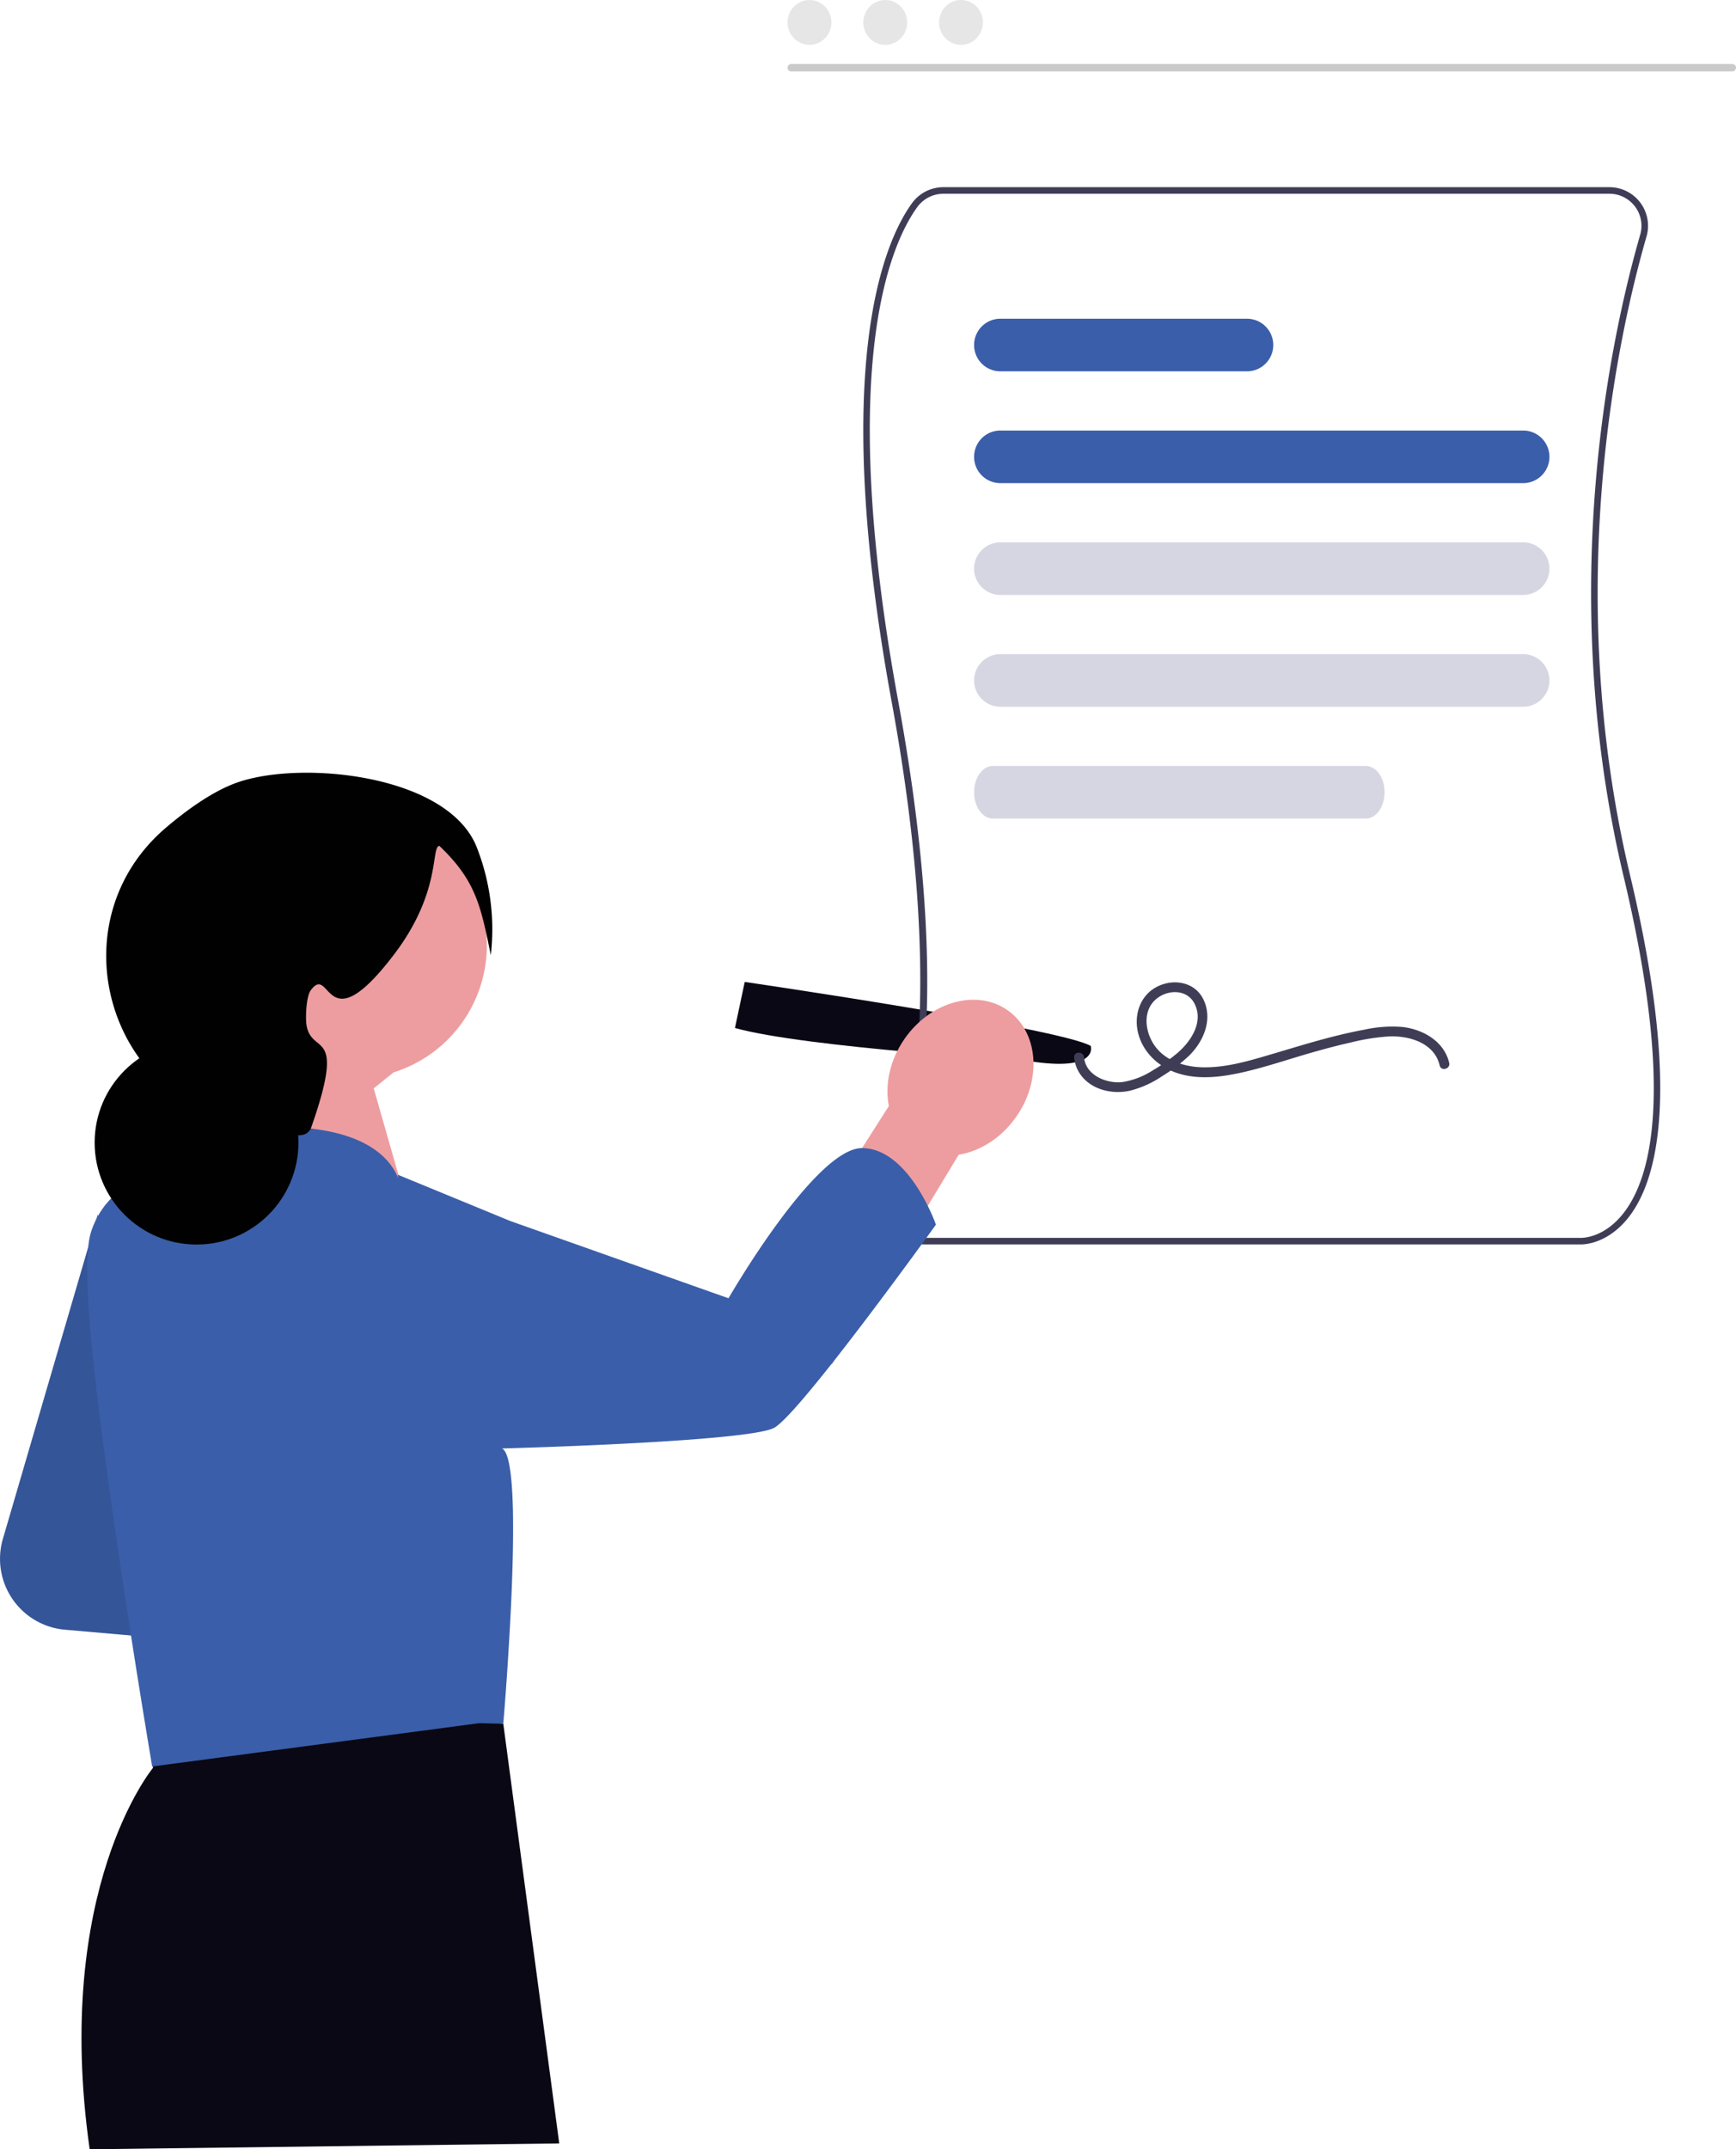 <svg xmlns="http://www.w3.org/2000/svg" width="646.327" height="800" viewBox="0 0 646.327 800" xmlns:xlink="http://www.w3.org/1999/xlink" role="img" artist="Katerina Limpitsouni" source="https://undraw.co/"><g transform="translate(-637 -140)"><path d="M131.4.164V17.688S13.2,25.317.419,21.185c0,0-5.239-8.875,21.331-10.295C21.755,10.89,104.453-1.559,131.4.164Z" transform="matrix(-0.978, -0.208, 0.208, -0.978, 1039.104, 550.126)" fill="#090814"/><g transform="translate(958.419 209.669)"><path d="M550.009,624.357a2.437,2.437,0,0,1-.256-.006H305.613a14.382,14.382,0,0,1-13.379-19.71c8.858-22.132,20.785-75.229,1.142-182.186-23.2-126.3-2.429-171.941,7.576-185.7a14.445,14.445,0,0,1,11.65-5.931H560.564A14.386,14.386,0,0,1,574.4,249.191C564.056,284.958,542.753,379.728,568.294,487c19.362,81.323,10.055,114.493-1.163,128C559.731,623.906,551.578,624.357,550.009,624.357ZM312.6,233.273a11.992,11.992,0,0,0-9.67,4.922c-9.82,13.507-30.175,58.457-7.148,183.822,18.763,102.175,9.665,156.2-1.275,183.538a11.735,11.735,0,0,0,1.2,11.095,11.951,11.951,0,0,0,9.908,5.256h244.2c.386.019,8.258.237,15.51-8.566,10.808-13.116,19.684-45.583.589-125.777-25.675-107.833-4.261-203.1,6.137-239.05a11.938,11.938,0,0,0-11.486-15.242Z" transform="translate(-282.807 -230.822)" fill="#3f3d56"/><path d="M318.06,324.41H512.684a9.792,9.792,0,1,0,0-19.585H318.06a9.792,9.792,0,1,0,0,19.585Z" transform="translate(-267.026 -214.244)" fill="#3a5ea9"/><path d="M318.06,358.41H512.684a9.792,9.792,0,1,0,0-19.585H318.06a9.792,9.792,0,1,0,0,19.585Z" transform="translate(-267.026 -206.626)" fill="#d6d6e3"/><path d="M318.06,290.41h91.8a9.792,9.792,0,1,0,0-19.585h-91.8a9.792,9.792,0,1,0,0,19.585Z" transform="translate(-267.026 -221.861)" fill="#3a5ea9"/><path d="M514.715,517.309c-1.976-8.366-11.258-11.109-18.845-10.8a80.456,80.456,0,0,0-14.212,2.249c-4.877,1.091-9.708,2.383-14.511,3.753-8.811,2.513-17.532,5.551-26.488,7.517-7.456,1.632-15.559,2.6-22.995.337-7.148-2.171-13.212-7.5-15.156-14.865-1.832-6.942.684-14.533,7.411-17.7,6.135-2.893,13.883-1.422,16.925,5.121,3.426,7.377,0,15.419-5.426,20.76a60.8,60.8,0,0,1-10.083,7.659,37.551,37.551,0,0,1-12.074,5.408c-7.081,1.512-15.517-.716-19.171-7.482a12.644,12.644,0,0,1-1.434-4.941c-.216-2.353,3.457-2.337,3.671,0,.619,6.736,8.508,9.891,14.408,9.152a29.289,29.289,0,0,0,11.17-4.335,65.458,65.458,0,0,0,9.252-6.526c5-4.33,9.694-11.456,6.334-18.213-2.736-5.5-9.871-5.447-14.209-1.9-5.255,4.3-4.317,12.1-.852,17.2,3.834,5.65,10.792,8.019,17.35,8.275,7.125.277,14.2-1.357,21-3.291,8.461-2.4,16.838-5.092,25.34-7.354,4.827-1.284,9.691-2.443,14.6-3.345A48.2,48.2,0,0,1,500.884,503c7.663.885,15.484,5.345,17.371,13.335.543,2.3-3,3.279-3.541.979Z" transform="translate(-300.132 -190.405)" fill="#3f3d56"/><path d="M318.06,358.41H512.684a9.792,9.792,0,1,0,0-19.585H318.06a9.792,9.792,0,1,0,0,19.585Z" transform="translate(-267.026 -165.008)" fill="#d6d6e3"/><path d="M315.254,358.41H454.112c3.859,0,6.987-4.384,6.987-9.792s-3.128-9.792-6.987-9.792H315.254c-3.859,0-6.987,4.384-6.987,9.792S311.4,358.41,315.254,358.41Z" transform="translate(-267.026 -123.39)" fill="#d6d6e3"/></g><path d="M575.456,258.3h350.4a1.394,1.394,0,0,0,0-2.787h-350.4a1.394,1.394,0,0,0,0,2.787Z" transform="translate(356.113 -91.704)" fill="#cacaca"/><ellipse cx="8.166" cy="8.348" rx="8.166" ry="8.348" transform="translate(986.626 140)" fill="#e6e6e6"/><ellipse cx="8.166" cy="8.348" rx="8.166" ry="8.348" transform="translate(958.415 140)" fill="#e6e6e6"/><ellipse cx="8.166" cy="8.348" rx="8.166" ry="8.348" transform="translate(930.207 140)" fill="#e6e6e6"/><path d="M375.285,239.583,339.969,360.3a26.47,26.47,0,0,0,23.1,33.8l38.537,3.373Z" transform="translate(298.108 352.502)" fill="#3a5ea9"/><path d="M375.285,239.583,339.969,360.3a26.47,26.47,0,0,0,23.1,33.8l38.537,3.373Z" transform="translate(298.108 352.502)" opacity="0.1"/><path d="M827.13,180.787l-47.239,78.124-22.242-28.179,43.469-68.057c-1.544-7.918.326-17.108,5.852-25.045,9.67-13.887,26.825-18.657,38.317-10.655s12.971,25.747,3.3,39.634c-5.526,7.937-13.5,12.879-21.459,14.178Z" transform="translate(166.807 389.028)" fill="#ed9da0"/><path d="M415.181,483.036l-5.673,19.293.192,19.563s-37.311,44.876-23.565,141.941l174.823-2.192-20.825-156.19L415.181,483.036Z" transform="translate(284.248 276.167)" fill="#090814"/><path d="M458.5,70.913a49.577,49.577,0,1,1,64.431,47.311l-7.392,5.955,13.27,46.446L513.35,181.564l-48.859-40.716s10.555-13.444,16.216-28.6a49.523,49.523,0,0,1-22.2-41.331Z" transform="translate(260.604 420.934)" fill="#ed9da0"/><path d="M674.811,199.9c-17.5-.267-49.861,55.9-49.861,55.9l-26.579-9.4-54.665-19.353-41.9-17.243.184,1.266c-.165-.4-.344-.8-.542-1.2-4.4-9.076-17.2-19.753-53.521-17.637l-17.1,13.5-2.326,1.849a52.75,52.75,0,0,0-21.546,3.356c-7.779,3.127-15.559,8.962-19.239,19.868-1.907,5.625-1.907,17.256-.763,32.033,4.138,53.5,23.421,167.241,23.421,167.241l121.736-16.115,8.981.21s1.068-12.26,2.021-28.315c.591-9.419,1.125-20.116,1.43-30.412.21-7.551.267-14.872.133-21.317-.019-.4-.019-.8-.038-1.2-.362-11.764-1.544-20.287-4.08-21.221,0,0,7.875-.21,19.239-.629,27.457-1.03,75.315-3.337,82.141-7.055,9.648-5.244,60.233-75.62,60.233-75.62s-9.839-28.219-27.361-28.505Z" transform="translate(283.283 367.433)" fill="#3a5ea9"/><path d="M539.68,67.883c-3.745-18.322-5.541-27.707-19.154-40.668-3.231.457.853,17.211-16.956,40.548-25.889,33.925-23.308,2.82-30.964,13.27-1.662,2.269-2.021,10.454-1.474,13.27,2.158,11.127,14.93.262,1.474,38.336-2,2.961-4.362,2.241-7.372,2.212-.233,0,1.294-.294-4.423-1.474-2.729-.564-6.548-1.229-11.127-2-53.192-8.961-71.974-76.078-30.86-111,9.354-7.945,18.535-13.966,26.505-16.756,24.007-8.4,78.7-2.941,89.205,24.329a83.52,83.52,0,0,1,5.147,39.931Z" transform="translate(280.048 427.624)" fill="#010102"/><ellipse cx="37.937" cy="37.937" rx="37.937" ry="37.937" transform="translate(672.236 527.37)" fill="#010102"/></g></svg>